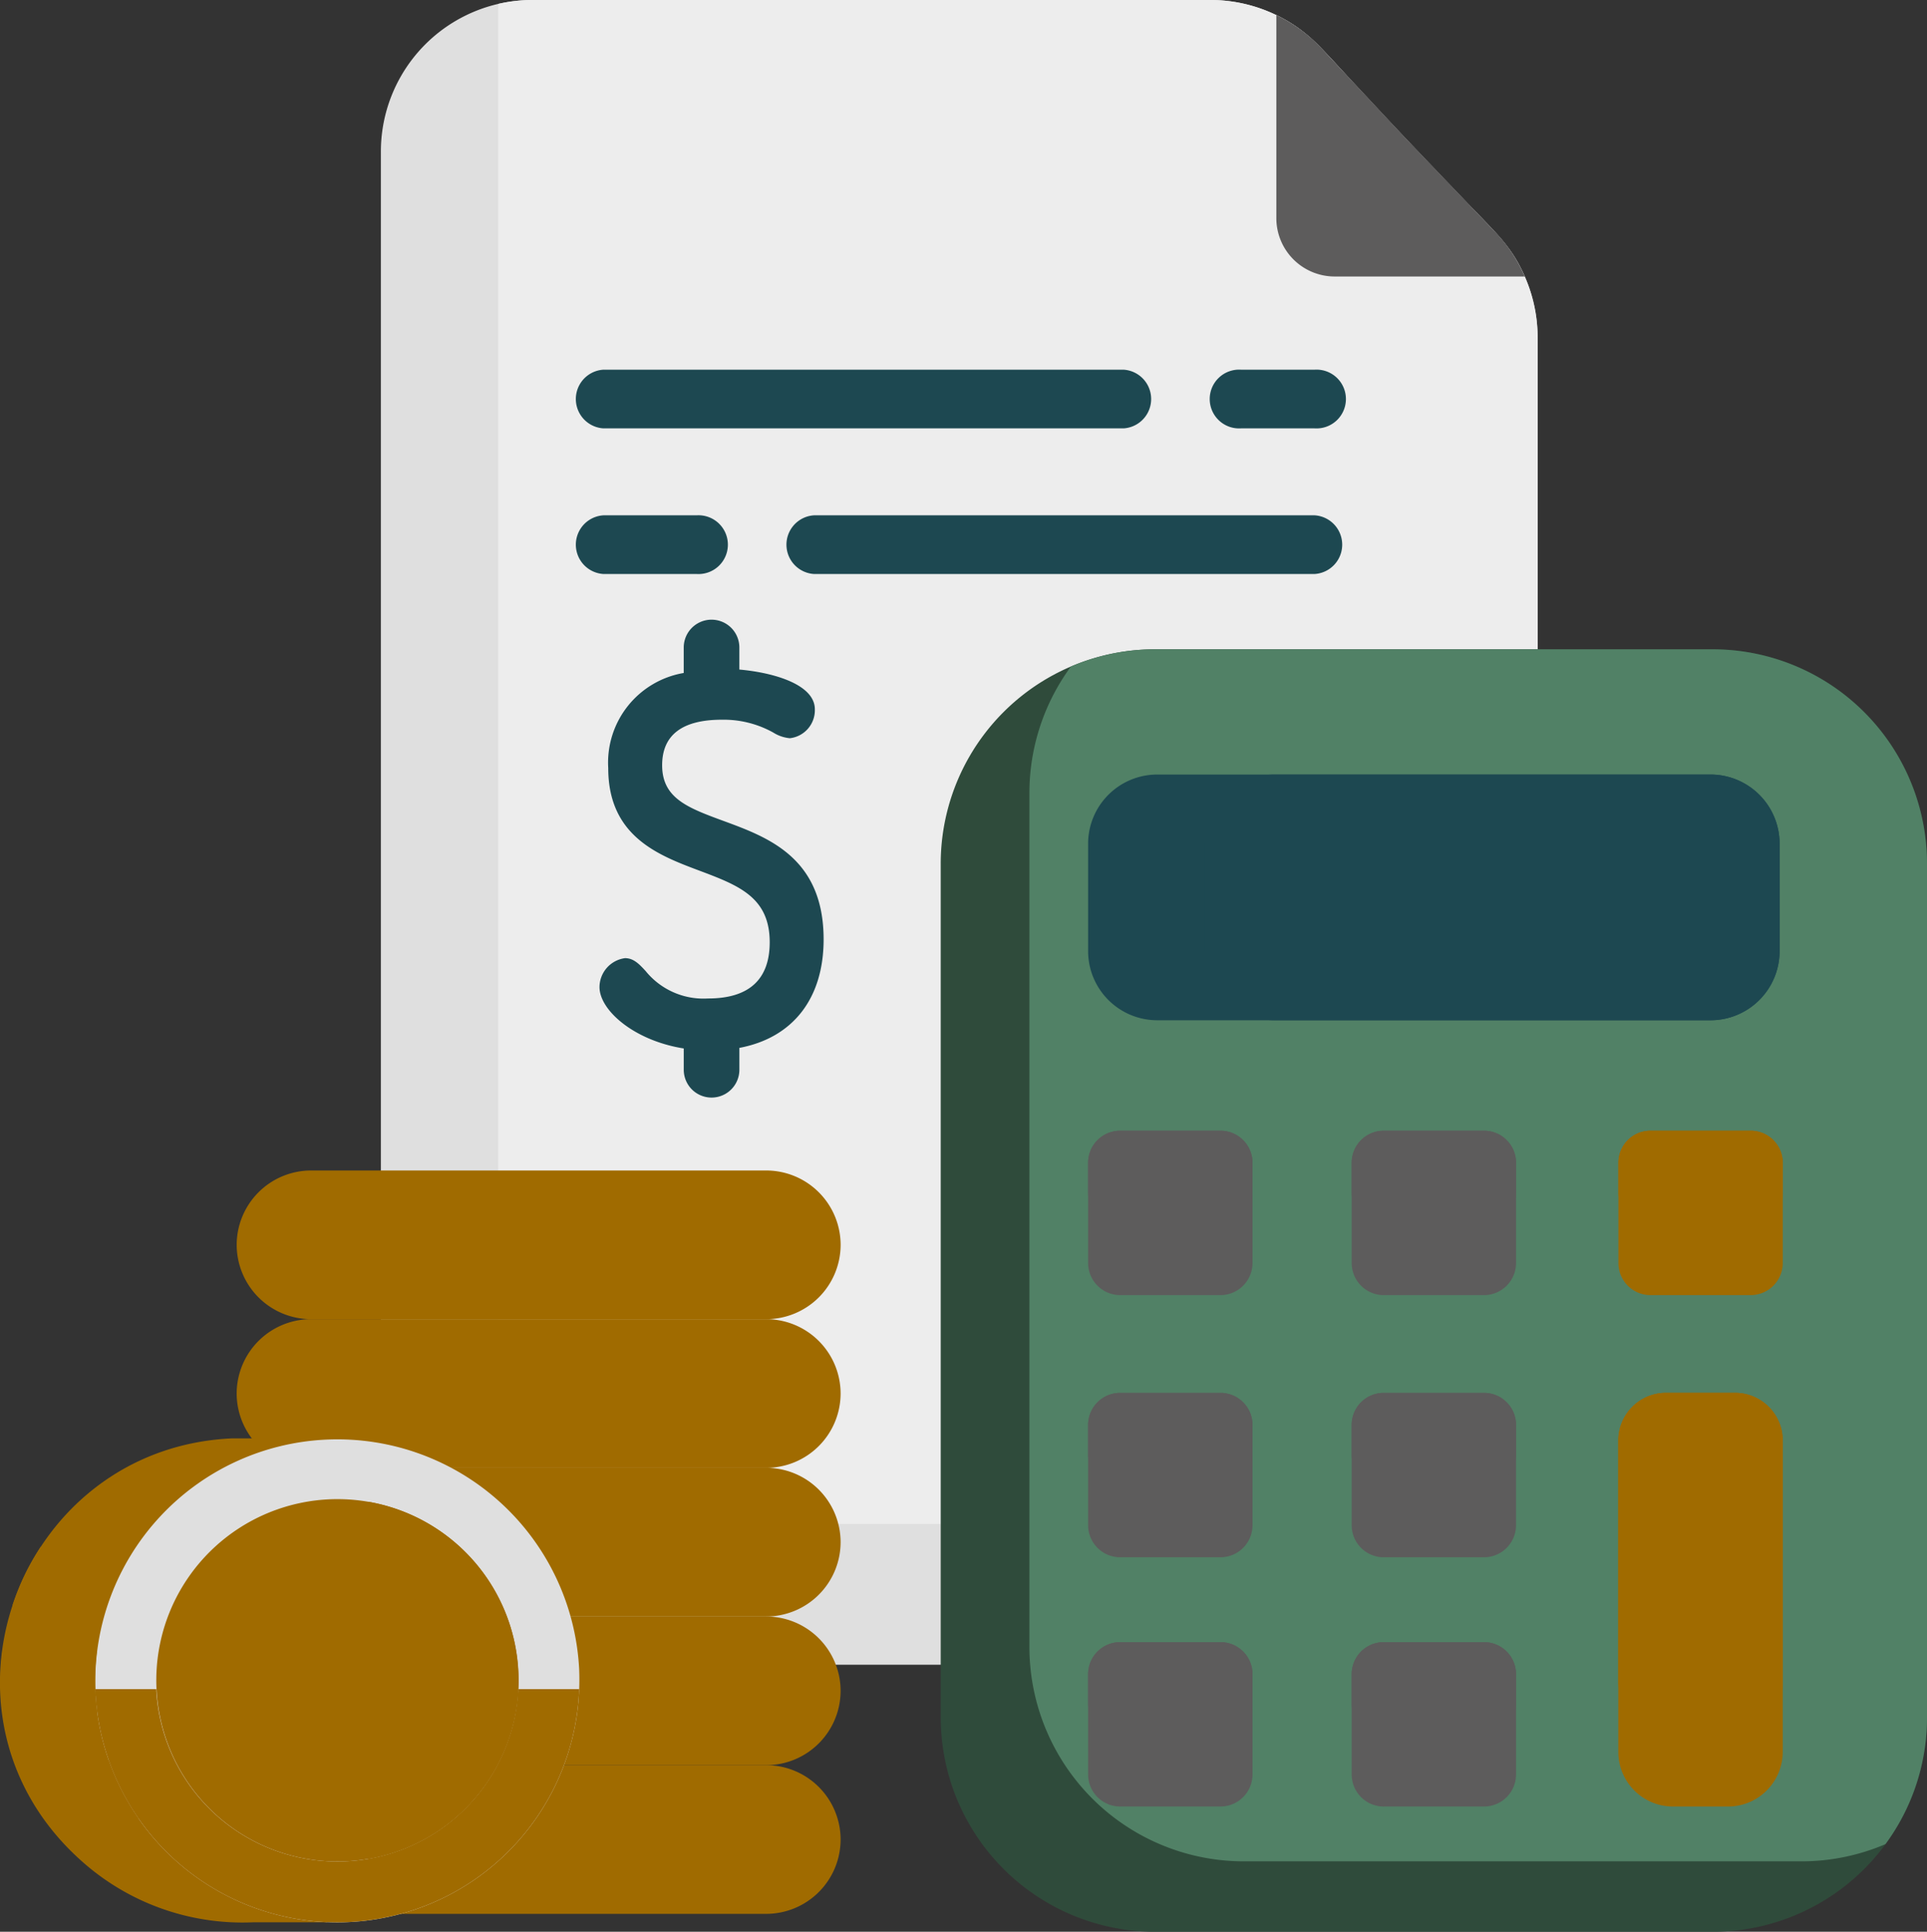 <svg xmlns="http://www.w3.org/2000/svg" width="98.343" height="98.567"><rect width="100%" height="100%" fill="#333333" stroke="none"/><path data-name="Tracé 212" d="M78.472 17.212V77.2c0 .12 0 .239-.008.359a7.745 7.745 0 0 1-7.738 7.384H27.183a7.745 7.745 0 0 1-7.745-7.743V7.745A7.734 7.734 0 0 1 27.183 0H61.77a7.72 7.72 0 0 1 3.364.771c2.092 1.007 2.682 2.28 6.442 6.124 4.326 4.7 5.359 5.179 6.24 7.213a7.66 7.66 0 0 1 .656 3.104z" fill="#dfdfdf"/><path data-name="Tracé 213" d="M78.471 17.212V77.2c0 .12 0 .239-.008.359a7.774 7.774 0 0 1-1.749.2H33.172a7.745 7.745 0 0 1-7.745-7.743V.559c0-.122 0-.242.008-.361a7.788 7.788 0 0 1 1.749-.2h34.587a7.757 7.757 0 0 1 5.659 2.46L71.576 6.9l4.747 4.967a7.8 7.8 0 0 1 2.148 5.35z" fill="#ededed"/><path data-name="Tracé 214" d="M98.346 44.076v43.546a10.946 10.946 0 0 1-10.945 10.946H58.954a10.946 10.946 0 0 1-10.945-10.945V44.076A10.941 10.941 0 0 1 58.955 33.13h28.443a10.945 10.945 0 0 1 10.948 10.946z" fill="#2f4b3b"/><path data-name="Tracé 215" d="M98.343 44.076v43.546a10.889 10.889 0 0 1-2.12 6.474 10.9 10.9 0 0 1-4.3.878H63.48a10.946 10.946 0 0 1-10.945-10.945V40.482a10.889 10.889 0 0 1 2.12-6.474 10.9 10.9 0 0 1 4.3-.878h28.443a10.945 10.945 0 0 1 10.945 10.946z" fill="#518166"/><path data-name="Tracé 216" d="M77.369 72.708v5.114a1.636 1.636 0 0 1-1.635 1.637h-5.116a1.637 1.637 0 0 1-1.637-1.637v-5.114a1.637 1.637 0 0 1 1.637-1.637h5.116a1.636 1.636 0 0 1 1.635 1.637z" fill="#5d5c5c"/><path data-name="Tracé 217" d="M90.821 43.049v5.48a3.529 3.529 0 0 1-3.529 3.529H59.06a3.53 3.53 0 0 1-3.529-3.529v-5.48a3.53 3.53 0 0 1 3.529-3.529h28.236a3.529 3.529 0 0 1 3.525 3.529z" fill="#1d4851"/><path data-name="Tracé 218" d="M90.821 43.049v5.48a3.529 3.529 0 0 1-3.529 3.529H65.049a3.53 3.53 0 0 1-3.529-3.529v-5.48a3.53 3.53 0 0 1 3.529-3.529h22.242a3.529 3.529 0 0 1 3.53 3.529z" fill="#1d4851"/><g data-name="Groupe 149" fill="#5d5c5c"><path data-name="Tracé 219" d="M63.921 72.708v5.114a1.637 1.637 0 0 1-1.637 1.637h-5.116a1.638 1.638 0 0 1-1.637-1.637v-5.114a1.638 1.638 0 0 1 1.637-1.637h5.116a1.637 1.637 0 0 1 1.637 1.637z"/><path data-name="Tracé 220" d="M77.37 59.331v5.114a1.636 1.636 0 0 1-1.635 1.637h-5.116a1.637 1.637 0 0 1-1.637-1.637v-5.114a1.637 1.637 0 0 1 1.637-1.637h5.116a1.636 1.636 0 0 1 1.635 1.637z"/></g><path data-name="Tracé 221" d="M90.981 59.331v5.114a1.637 1.637 0 0 1-1.637 1.637h-5.113a1.637 1.637 0 0 1-1.637-1.637v-5.114a1.637 1.637 0 0 1 1.637-1.637h5.114a1.637 1.637 0 0 1 1.636 1.637z" fill="#a06b00"/><g data-name="Groupe 150" fill="#5d5c5c"><path data-name="Tracé 222" d="M63.921 59.331v5.114a1.637 1.637 0 0 1-1.637 1.637h-5.116a1.638 1.638 0 0 1-1.637-1.637v-5.114a1.638 1.638 0 0 1 1.637-1.637h5.116a1.637 1.637 0 0 1 1.637 1.637z"/><path data-name="Tracé 223" d="M77.37 85.424v5.116a1.636 1.636 0 0 1-1.635 1.637h-5.116a1.637 1.637 0 0 1-1.637-1.637v-5.116a1.636 1.636 0 0 1 1.637-1.635h5.116a1.636 1.636 0 0 1 1.635 1.635z"/><path data-name="Tracé 224" d="M63.921 85.424v5.116a1.637 1.637 0 0 1-1.637 1.637h-5.116a1.638 1.638 0 0 1-1.637-1.637v-5.116a1.638 1.638 0 0 1 1.637-1.635h5.116a1.636 1.636 0 0 1 1.637 1.635z"/></g><path data-name="Tracé 225" d="M90.98 73.5v15.884a2.791 2.791 0 0 1-2.791 2.793H85.38a2.791 2.791 0 0 1-2.791-2.793V73.5a2.432 2.432 0 0 1 2.431-2.431h3.525A2.431 2.431 0 0 1 90.98 73.5z" fill="#a06b00"/><g data-name="Groupe 151" fill="#5d5c5c"><path data-name="Tracé 226" d="M77.37 72.708v1.521a1.636 1.636 0 0 1-1.635 1.637h-5.116a1.637 1.637 0 0 1-1.637-1.637v-1.521a1.637 1.637 0 0 1 1.637-1.637h5.116a1.636 1.636 0 0 1 1.635 1.637z"/><path data-name="Tracé 227" d="M63.921 72.708v1.521a1.637 1.637 0 0 1-1.637 1.637h-5.116a1.638 1.638 0 0 1-1.637-1.637v-1.521a1.638 1.638 0 0 1 1.637-1.637h5.116a1.637 1.637 0 0 1 1.637 1.637z"/><path data-name="Tracé 228" d="M77.37 59.331v1.521a1.636 1.636 0 0 1-1.635 1.637h-5.116a1.637 1.637 0 0 1-1.637-1.637v-1.521a1.637 1.637 0 0 1 1.637-1.637h5.116a1.636 1.636 0 0 1 1.635 1.637z"/></g><path data-name="Tracé 229" d="M90.981 59.331v1.521a1.637 1.637 0 0 1-1.637 1.637h-5.113a1.637 1.637 0 0 1-1.637-1.637v-1.521a1.637 1.637 0 0 1 1.637-1.637h5.114a1.637 1.637 0 0 1 1.636 1.637z" fill="#a06b00"/><g data-name="Groupe 152" fill="#5d5c5c"><path data-name="Tracé 230" d="M63.921 59.331v1.521a1.637 1.637 0 0 1-1.637 1.637h-5.116a1.638 1.638 0 0 1-1.637-1.637v-1.521a1.638 1.638 0 0 1 1.637-1.637h5.116a1.637 1.637 0 0 1 1.637 1.637z"/><path data-name="Tracé 231" d="M77.37 85.424v1.523a1.636 1.636 0 0 1-1.635 1.637h-5.116a1.637 1.637 0 0 1-1.637-1.637v-1.523a1.636 1.636 0 0 1 1.637-1.635h5.116a1.636 1.636 0 0 1 1.635 1.635z"/><path data-name="Tracé 232" d="M63.921 85.424v1.523a1.637 1.637 0 0 1-1.637 1.637h-5.116a1.638 1.638 0 0 1-1.637-1.637v-1.523a1.638 1.638 0 0 1 1.637-1.635h5.116a1.636 1.636 0 0 1 1.637 1.635z"/></g><path data-name="Tracé 233" d="M90.98 73.5v12.291a2.791 2.791 0 0 1-2.791 2.793H85.38a2.791 2.791 0 0 1-2.791-2.793V73.5a2.432 2.432 0 0 1 2.431-2.431h3.525A2.431 2.431 0 0 1 90.98 73.5z" fill="#a06b00"/><path data-name="Tracé 234" d="M77.815 14.108h-9.7a2.978 2.978 0 0 1-2.978-2.978V.768a7.737 7.737 0 0 1 2.3 1.688l4.148 4.436 4.746 4.967a7.668 7.668 0 0 1 1.484 2.249z" fill="#5d5c5c"/><g data-name="Groupe 153" fill="#1d4851"><path data-name="Tracé 235" d="M36.936 41.892c-1.826-.671-3.144-1.155-3.144-2.846 0-1.541 1.024-2.323 3.042-2.323a5.2 5.2 0 0 1 2.629.655 1.907 1.907 0 0 0 .846.289 1.438 1.438 0 0 0 1.276-1.475c0-1.247-2.034-1.866-3.853-2.029v-1.125a1.419 1.419 0 0 0-2.838 0v1.3a4.64 4.64 0 0 0-3.853 4.853c0 3.485 2.565 4.449 4.627 5.224 2.019.758 3.613 1.358 3.613 3.662 0 1.9-1.057 2.869-3.142 2.869a3.8 3.8 0 0 1-3.19-1.4c-.327-.353-.61-.657-1.054-.657a1.5 1.5 0 0 0-1.3 1.475c0 1.18 1.757 2.73 4.3 3.133v1.087a1.419 1.419 0 0 0 2.838 0v-1.116c2.736-.515 4.3-2.524 4.3-5.537-.001-4.166-2.827-5.204-5.097-6.039z"/><path data-name="Tracé 236" d="M63.332 21.857h3.761a1.5 1.5 0 1 0 0-2.994h-3.761a1.5 1.5 0 1 0 0 2.994z"/><path data-name="Tracé 237" d="M30.793 21.857h26.55a1.5 1.5 0 0 0 0-2.994h-26.55a1.5 1.5 0 0 0 0 2.994z"/><path data-name="Tracé 238" d="M35.552 29.288a1.5 1.5 0 1 0 0-2.994h-4.759a1.5 1.5 0 0 0 0 2.994z"/><path data-name="Tracé 239" d="M67.093 26.294H41.541a1.5 1.5 0 0 0 0 2.994h25.552a1.5 1.5 0 0 0 0-2.994z"/></g><path data-name="Tracé 240" d="M42.9 93.86a3.8 3.8 0 0 1-3.793 3.793H15.871a3.793 3.793 0 0 1 0-7.586h23.236A3.8 3.8 0 0 1 42.9 93.86z" fill="#a06b00"/><path data-name="Tracé 241" d="M42.9 86.274a3.8 3.8 0 0 1-3.793 3.793H15.871a3.793 3.793 0 0 1 0-7.586h23.236a3.8 3.8 0 0 1 3.793 3.793z" fill="#a06b00"/><path data-name="Tracé 242" d="M42.9 78.688a3.8 3.8 0 0 1-3.793 3.793H15.871a3.793 3.793 0 0 1 0-7.586h23.236a3.8 3.8 0 0 1 3.793 3.793z" fill="#a06b00"/><path data-name="Tracé 243" d="M42.9 71.103a3.8 3.8 0 0 1-3.793 3.793H15.871a3.8 3.8 0 0 1-3.793-3.793 3.8 3.8 0 0 1 3.793-3.793h23.236a3.8 3.8 0 0 1 3.793 3.793z" fill="#a06b00"/><path data-name="Tracé 244" d="M39.107 67.31H15.872a3.8 3.8 0 0 1-3.793-3.793 3.8 3.8 0 0 1 3.793-3.793h23.236a3.8 3.8 0 0 1 3.793 3.793 3.8 3.8 0 0 1-3.794 3.793z" fill="#a06b00"/><path data-name="Tracé 245" d="M16.695 73.392v24.692h-3.778a12.314 12.314 0 0 1-8.736-3.11c-8.4-7.451-3.285-21.107 7.678-21.582z" fill="#a06b00"/><path data-name="Tracé 246" d="M29.559 86.186a12.356 12.356 0 0 1-24.692.082v-.082a12.356 12.356 0 0 1 24.692-.974q.018.493 0 .974z" fill="#dfdfdf"/><path data-name="Tracé 247" d="M19.256 94.756c-.151.034-.3.064-.451.09a9.245 9.245 0 1 1 .451-.09z" fill="#a06b00"/><path data-name="Tracé 248" d="M19.256 94.756c-.151.034-.3.064-.451.09a9.248 9.248 0 0 1-.434-18.126c.15-.034.3-.064.45-.09a9.248 9.248 0 0 1 .435 18.126z" fill="#a06b00"/><path data-name="Tracé 249" d="M29.558 86.185a12.356 12.356 0 0 1-24.692.082v-.082h3.107a9.257 9.257 0 0 0 11.283 8.571 9.245 9.245 0 0 0 7.192-8.571z" fill="#a06b00"/><g data-name="Groupe 154" fill="#a06b00"><path data-name="Tracé 250" d="m18.321 83.861-.232-.086c-1.315-.483-1.449-.636-1.449-1.082 0-.375.138-.483.268-.555a1.931 1.931 0 0 1 .892-.173 2.43 2.43 0 0 1 1.273.32 1.706 1.706 0 0 0 .808.245 1.515 1.515 0 0 0 1.432-1.542c0-.91-.814-1.538-2.308-1.795v-.094a1.513 1.513 0 1 0-3.026 0v.287a3.4 3.4 0 0 0-2.308 3.4c0 2.546 1.85 3.242 3.2 3.749 1.288.484 1.734.7 1.734 1.573 0 .548-.147 1.055-1.218 1.055a1.641 1.641 0 0 1-1.424-.628 1.509 1.509 0 0 0-1.118-.605 1.56 1.56 0 0 0-1.443 1.546c0 1.034 1.076 2.016 2.576 2.414v.113a1.513 1.513 0 1 0 3.026 0v-.153a3.741 3.741 0 0 0 2.576-3.831c-.005-2.944-2.122-3.731-3.259-4.158z"/><path data-name="Tracé 251" d="M6.9 78.929a12.316 12.316 0 0 0-1.441 2.986H.637a12.163 12.163 0 0 1 1.439-2.986z"/><path data-name="Tracé 252" d="M4.951 87.288H.127A12.429 12.429 0 0 1 .113 84.3h4.826a12.385 12.385 0 0 0 .012 2.988z"/><path data-name="Tracé 253" d="M7.07 92.795H2.244a12.259 12.259 0 0 1-1.525-2.986h4.824a12.181 12.181 0 0 0 1.527 2.986z"/></g></svg>